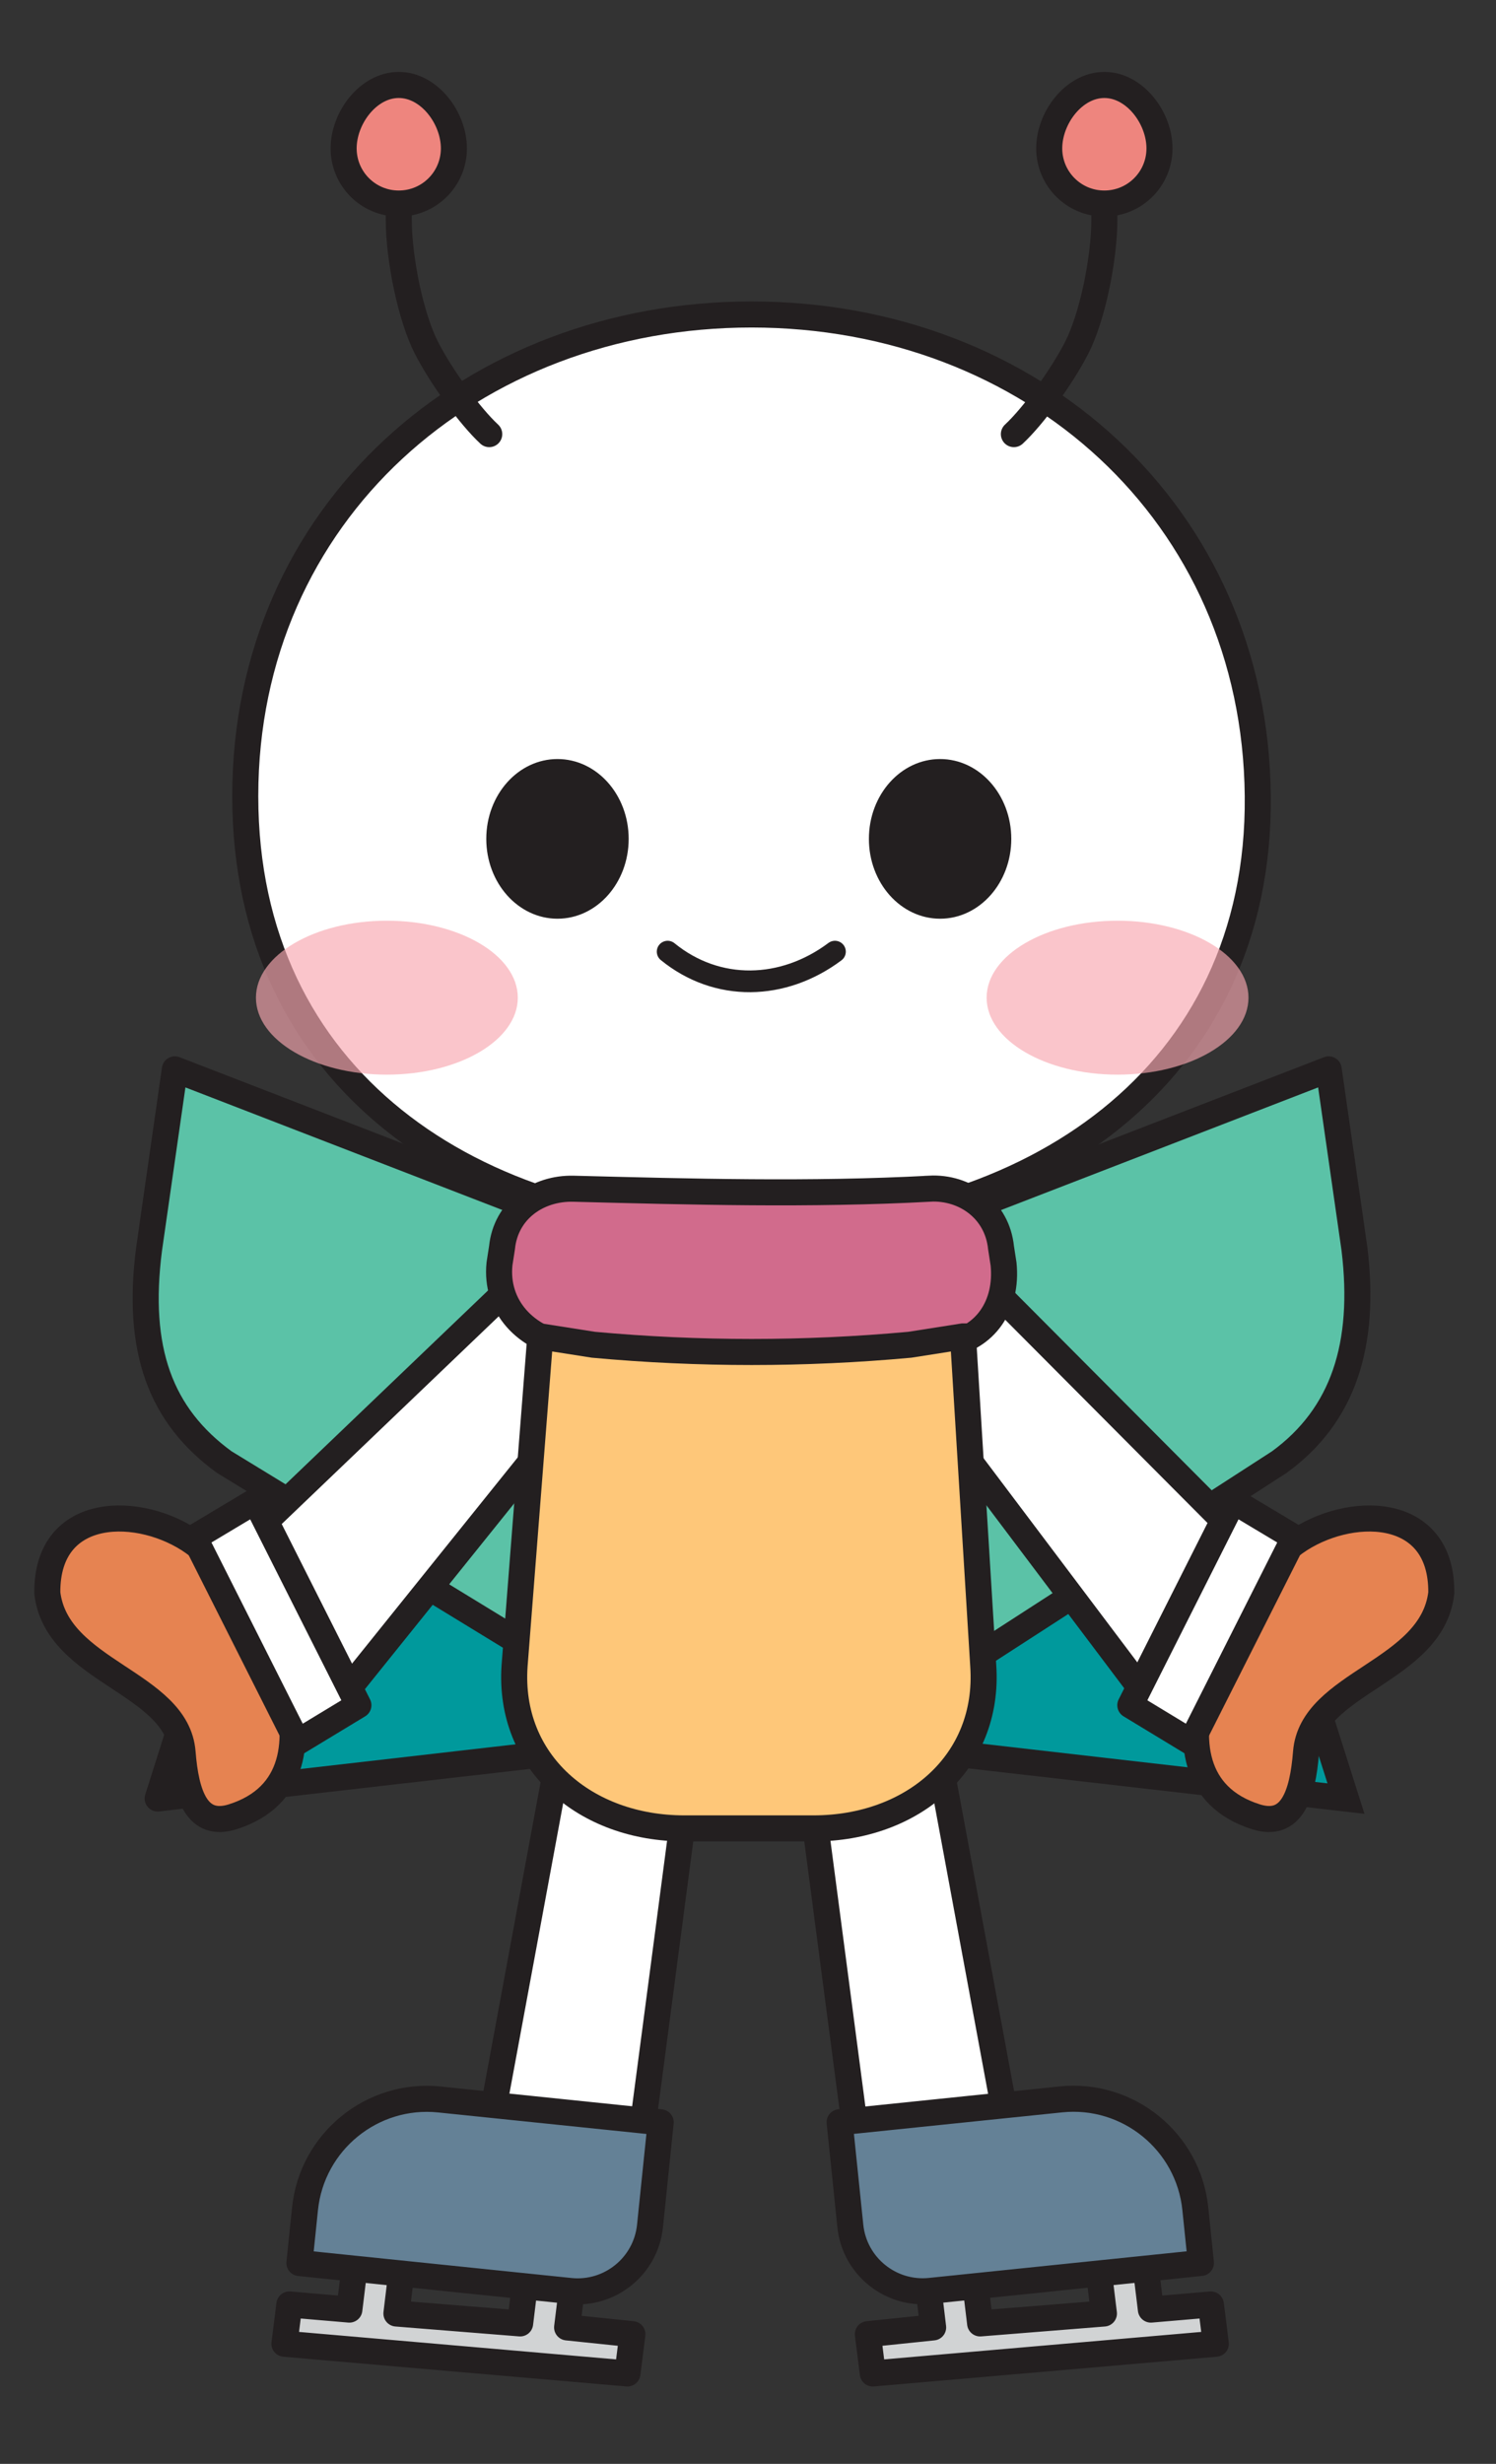 <?xml version="1.0" encoding="UTF-8"?>
<svg id="Layer_1" data-name="Layer 1" xmlns="http://www.w3.org/2000/svg" viewBox="0 0 172.31 283.61">
  <rect x="0" y="0" width="172.31" height="283.61" fill="#333333" stroke="none"/>
  <defs>
    <style>
      .cls-1 {
        fill: #d16b8c;
      }

      .cls-1, .cls-2, .cls-3, .cls-4, .cls-5, .cls-6, .cls-7, .cls-8, .cls-9, .cls-10, .cls-11, .cls-12, .cls-13 {
        stroke: #231f20;
      }

      .cls-1, .cls-2, .cls-3, .cls-4, .cls-5, .cls-6, .cls-7, .cls-8, .cls-10, .cls-11, .cls-12, .cls-13 {
        stroke-width: 3px;
      }

      .cls-1, .cls-3, .cls-4, .cls-5, .cls-6, .cls-9 {
        stroke-miterlimit: 10;
      }

      .cls-14 {
        fill: #231f20;
      }

      .cls-15 {
        fill: #f7a7b0;
        opacity: .66;
      }

      .cls-2, .cls-7, .cls-8, .cls-10, .cls-11, .cls-12, .cls-13 {
        stroke-linejoin: round;
      }

      .cls-2, .cls-9 {
        fill: none;
        stroke-linecap: round;
      }

      .cls-3 {
        fill: #e68351;
      }

      .cls-4, .cls-10 {
        fill: #fff;
      }

      .cls-5 {
        fill: #fec779;
      }

      .cls-6, .cls-13 {
        fill: #00999c;
      }

      .cls-7 {
        fill: #648196;
      }

      .cls-8 {
        fill: #d1d3d4;
      }

      .cls-9 {
        stroke-width: 2.5px;
      }

      .cls-11 {
        fill: #ee857e;
      }

      .cls-12 {
        fill: #5bc2a7;
      }
    </style>
  </defs>
  <path class="cls-4" d="M86.56,36.2c-32.21,0-58.31,22.85-58.31,55.43s26.11,50.15,58.31,50.15,58.62-17.85,58.31-50.15c-.31-32.58-26.11-55.43-58.31-55.43Z"/>
  <path class="cls-13" d="M51.32,163.01l-9.91,5.85c-8.83,5.21-15.55,13.86-18.84,24.24l-4.41,13.92,60.78-6.97-11.72-40.3-15.89,3.27Z"/>
  <path class="cls-6" d="M121.86,163.01l9.91,5.85c8.83,5.21,15.55,13.86,18.84,24.24l3.41,10.75,1.01,3.18-60.78-6.97,11.72-40.3,15.89,3.27Z"/>
  <path class="cls-12" d="M74.08,143.94l-53.94-20.85-2.97,20.69c-1.49,11.58,1.28,19.14,8.65,24.51l36.94,22.57,11.31-46.93Z"/>
  <path class="cls-12" d="M99.1,143.94l53.94-20.85,2.97,20.69c1.33,11.02-1.28,19.14-8.65,24.51l-34.94,22.57-13.31-46.93Z"/>
  <polygon class="cls-10" points="69.86 137.56 27.4 178.18 35.11 198.41 38.84 196.01 74.62 151.51 69.86 137.56"/>
  <path class="cls-3" d="M5.45,183.37c1.09,9.13,14.94,10.22,15.58,18.34.39,4.93,1.67,8.7,5.75,7.42,14.58-4.58,2.71-26.43-4.48-31.56-6.05-4.31-16.95-4.48-16.85,5.79Z"/>
  <polygon class="cls-10" points="22.39 176.98 34.26 200.53 41.28 196.28 29.43 172.77 22.39 176.98"/>
  <polygon class="cls-10" points="103.6 137.56 144.06 178.18 136.36 198.41 132.63 196.01 99.85 152.51 103.6 137.56"/>
  <path class="cls-3" d="M166.01,183.37c-1.09,9.13-14.94,10.22-15.58,18.34-.39,4.93-1.67,8.7-5.75,7.42-14.58-4.58-2.71-26.43,4.48-31.56,6.05-4.31,16.95-4.48,16.85,5.79Z"/>
  <polygon class="cls-10" points="149.08 176.98 137.2 200.53 130.19 196.28 142.04 172.77 149.08 176.98"/>
  <path class="cls-1" d="M107.06,136.83c-13.78.73-27.36.35-41.01,0-4.1-.1-7.79,2.46-8.23,6.79l-.29,1.87c-.49,4.8,2.89,8.69,8.32,9.52l18.27,2.23h4.29l20.72-2.51c4.33-.68,6.95-4.44,6.46-9.24l-.29-1.87c-.44-4.33-4.13-7.01-8.23-6.8Z"/>
  <polygon class="cls-4" points="65.27 197.15 55.1 252.05 72.68 254.93 80.08 198.73 65.27 197.15"/>
  <polygon class="cls-4" points="107.21 197.15 117.38 252.05 99.8 254.93 92.41 198.73 107.21 197.15"/>
  <path class="cls-5" d="M110.91,153.83l-6.12.96c-12.12,1.11-24.32,1.11-36.44,0l-6.12-.96-2.96,37.9c-.77,11.18,8.2,18.73,19.54,18.73h14.9c11.34,0,20.31-7.54,19.54-18.73l-2.33-37.9Z"/>
  <polygon class="cls-8" points="140.04 269.78 139.47 265.26 132.56 265.85 131.89 260.37 126.48 260.83 127.15 266.3 112.89 267.44 112.23 261.97 106.82 262.43 107.48 267.9 99.96 268.68 100.53 273.2 140.04 269.78"/>
  <path class="cls-7" d="M97.65,242.2h31.35c4.62,0,8.38,3.75,8.38,8.38v12h-25.62c-7.78,0-14.11-6.32-14.11-14.11v-6.27h0Z" transform="translate(260.31 491.38) rotate(174.11)"/>
  <g>
    <path class="cls-9" d="M76.9,109.54h0c5.72,4.66,13.32,4.45,19.27,0h0"/>
    <ellipse class="cls-14" cx="64.21" cy="96.56" rx="8.2" ry="9.19"/>
    <ellipse class="cls-14" cx="108.28" cy="96.56" rx="8.2" ry="9.19"/>
  </g>
  <ellipse class="cls-15" cx="44.56" cy="114.84" rx="15.08" ry="8.86"/>
  <ellipse class="cls-15" cx="128.72" cy="114.84" rx="15.08" ry="8.86"/>
  <polygon class="cls-8" points="32.76 269.78 33.33 265.26 40.24 265.85 40.91 260.37 46.32 260.83 45.66 266.3 59.91 267.44 60.58 261.97 65.99 262.43 65.32 267.9 72.84 268.68 72.27 273.2 32.76 269.78"/>
  <path class="cls-7" d="M49.53,242.2h25.62v12c0,4.62-3.75,8.38-8.38,8.38h-31.35v-6.27c0-7.78,6.32-14.11,14.11-14.11Z" transform="translate(26.2 -4.34) rotate(5.89)"/>
  <path class="cls-2" d="M127.2,16.6v8.61c0,4.74-1.43,11.4-3.18,14.81s-5.01,7.88-7.24,9.95"/>
  <path class="cls-11" d="M120.85,17.08c0,3.51,2.84,6.35,6.35,6.35s6.35-2.84,6.35-6.35-2.84-7.3-6.35-7.3-6.35,3.79-6.35,7.3Z"/>
  <path class="cls-2" d="M45.93,16.6v8.61c0,4.74,1.43,11.4,3.18,14.81s5.01,7.88,7.24,9.95"/>
  <path class="cls-11" d="M52.28,17.08c0,3.51-2.84,6.35-6.35,6.35s-6.35-2.84-6.35-6.35,2.84-7.3,6.35-7.3,6.35,3.79,6.35,7.3Z"/>
</svg>